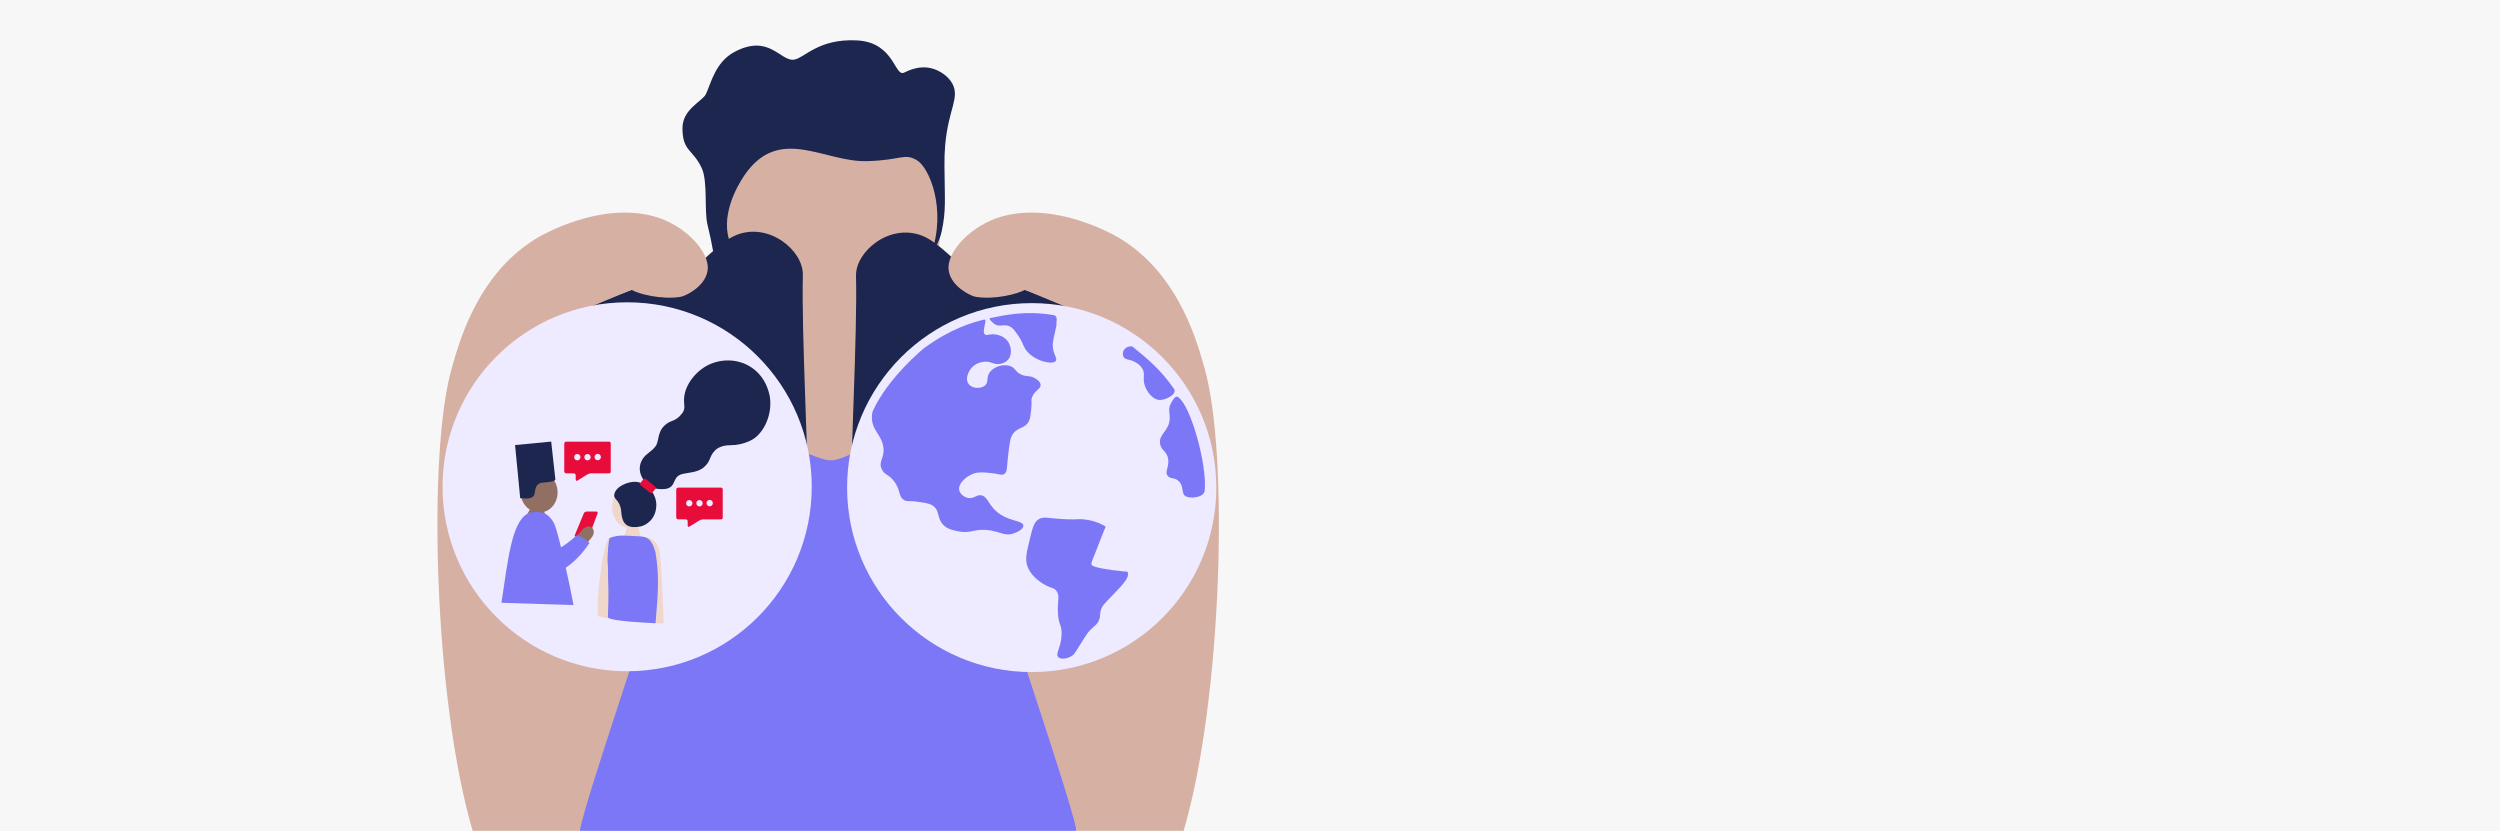 <?xml version="1.0" encoding="utf-8"?>
<svg xmlns="http://www.w3.org/2000/svg" fill="none" height="454" viewBox="0 0 1366 454" width="1366">
<g clip-path="url(#clip0_18_280)">
<rect fill="#D9D9D9" fill-opacity="0.2" height="454" width="1366"/>
<g clip-path="url(#clip1_18_280)">
<path d="M508.893 256.991C484.454 228.284 473.431 191.313 471.203 178.123C470.384 173.288 440.787 171.33 429.982 175.04C429.982 175.04 421.673 185.94 406.772 239.324C404.493 247.511 398.373 263.873 395.519 274.261" fill="#D6B1A3"/>
<path d="M588.266 453.987C563.699 280.312 532.218 229.666 498.651 231.789C487.757 232.48 465.571 250.978 454.369 251.516C442.63 252.053 406.515 226.646 388.732 228.591C365.817 231.15 333.684 298.862 316.708 453.987H588.266Z" fill="#7C77F6"/>
<path d="M513.984 122.585C514.054 86.22 487.413 56.69 454.479 56.626C421.545 56.563 394.79 85.991 394.72 122.356C394.651 158.721 421.292 188.251 454.226 188.314C487.16 188.378 513.914 158.95 513.984 122.585Z" fill="#D6B1A3"/>
<path d="M516.459 79.145C518.213 59.623 524.397 53.675 520.505 45.961C518.444 41.88 513.668 38.49 508.906 37.3C504.886 36.289 499.945 36.673 494.107 39.641C488.717 42.379 488.909 23.177 468.298 22.077C446.829 20.938 439.417 32.029 433.617 32.618C426.269 33.36 420.11 18.354 401.266 28.396C390.781 34 388.463 45.692 385.698 51.423C383.919 55.261 372.896 59.572 372.896 69.999C372.896 82.791 378.453 81.32 383.382 91.746C386.877 99.166 384.662 115.26 386.608 122.935C391.729 143.314 391.729 157.732 392.932 157.796C397.041 158.026 403.174 142.444 399.269 133.285C393.035 118.957 402.47 102.006 406.784 95.725C425.77 68.041 450.221 88.714 473.7 88.049C492.583 87.55 493.928 83.508 500.879 87.473C507.831 91.439 517.369 114.453 508.766 138.811C508.241 140.282 513.143 132.926 514.5 126.632C517.061 114.722 516.164 109.004 516.049 90.467C515.992 86.689 516.129 82.91 516.459 79.145V79.145Z" fill="#1D264F"/>
<path d="M440.915 257.477C441.824 252.629 437.893 181.59 438.674 150.325C439.02 136.892 420.149 121.234 402.303 128.423C393.099 132.133 382.178 145.131 378.632 146.333C340.712 159.523 335.002 162.529 293.242 178.187" fill="#1D264F"/>
<path d="M465.493 257.937C464.584 253.089 468.515 182.051 467.721 150.772C467.388 137.353 486.246 121.681 504.105 128.884C513.309 132.594 524.23 145.514 527.776 146.794C565.696 159.983 571.406 162.989 613.166 178.635" fill="#1D264F"/>
<path d="M356.101 326.008C356.498 331.842 321.842 430.295 316.696 453.936H258.254C237.054 381.861 233.534 247.102 246.861 201.125C250.317 189.228 259.803 151.015 292.257 130.764C296.277 128.206 327.744 110.206 357.176 118.176C373.819 122.654 388.195 137.481 386.621 147.868C385.34 156.58 374.599 161.723 371.975 162.171C361.848 163.898 348.931 160.674 344.963 158.333L305.685 174.759" fill="#D6B1A3"/>
<path d="M342.671 366.766C398.379 366.766 443.539 321.639 443.539 265.971C443.539 210.304 398.379 165.177 342.671 165.177C286.964 165.177 241.804 210.304 241.804 265.971C241.804 321.639 286.964 366.766 342.671 366.766Z" fill="#EEEAFF"/>
<path d="M548.899 326.008C548.502 331.842 583.158 430.295 588.304 453.936H646.745C667.945 381.861 671.479 247.102 658.139 201.125C654.683 189.228 645.196 151.015 612.756 130.764C608.723 128.206 577.256 110.206 547.824 118.176C531.181 122.654 516.804 137.481 518.379 147.868C519.659 156.58 530.4 161.723 533.024 162.171C543.15 163.898 556.068 160.674 560.037 158.333L599.313 174.759" fill="#D6B1A3"/>
<path d="M563.724 367.214C619.432 367.214 664.592 322.086 664.592 266.419C664.592 210.752 619.432 165.625 563.724 165.625C508.017 165.625 462.857 210.752 462.857 266.419C462.857 322.086 508.017 367.214 563.724 367.214Z" fill="#EEEAFF"/>
<g clip-path="url(#clip2_18_280)">
<path d="M321.85 292.967C321.729 293.252 321.525 293.493 321.265 293.659C321.004 293.824 320.699 293.905 320.391 293.892L314.768 293.386C314.641 293.385 314.516 293.351 314.405 293.288C314.295 293.225 314.202 293.135 314.136 293.026C314.07 292.918 314.032 292.794 314.027 292.666C314.022 292.539 314.049 292.412 314.106 292.298L318.986 280.512C319.123 280.224 319.335 279.979 319.599 279.802C319.864 279.625 320.171 279.523 320.489 279.506H325.819C325.944 279.493 326.071 279.514 326.186 279.567C326.3 279.619 326.399 279.702 326.471 279.806C326.543 279.91 326.586 280.031 326.595 280.157C326.604 280.284 326.58 280.41 326.524 280.523L321.85 292.967Z" fill="#E80D3B"/>
<path d="M319.572 298.346C321.112 296.361 322.316 294.795 322.994 294.033C326.876 289.65 322.197 284.787 317.956 289.726C316.872 290.971 315.532 292.445 314.057 293.99" fill="#926F63"/>
<path d="M295.415 303.867C296.499 305.014 308.89 298.787 314.865 292.603C316.259 292.753 317.598 293.228 318.775 293.99C319.958 294.776 321.068 295.666 322.094 296.649C313.667 309.55 302.67 315.065 297.313 314.119" fill="#7C77F6"/>
<path d="M295.547 280.032C301.115 279.522 305.174 274.106 304.611 267.934C304.049 261.763 299.08 257.174 293.512 257.685C287.944 258.195 283.886 263.611 284.448 269.782C285.01 275.953 289.979 280.542 295.547 280.032Z" fill="#926F63"/>
<path d="M299.287 290.732C296.939 285.962 298.994 281.676 297.08 279.381C296.64 278.837 292.942 276.662 291.337 276.798C289.922 276.923 289.83 278.005 285.969 284.798C285.372 285.843 283.979 287.871 283.258 289.193" fill="#926F63"/>
<path d="M313.369 330.62C311.444 320.063 305.712 293.636 303.066 286.685C302.225 284.671 300.894 282.9 299.194 281.535C295.632 278.571 289.64 279.941 288.219 280.708C279.489 285.402 277.45 306.771 273.996 329.358L313.369 330.62Z" fill="#7C77F6"/>
<path d="M281.43 243.175L284.239 272.197C286.088 272.164 290.372 273.235 291.874 270.489C292.649 269.058 291.766 264.31 296.25 263.739C298.338 263.478 303.549 263.37 303.44 261.852L301.168 241.283" fill="#1D264F"/>
<path d="M355.832 340.415C351.803 319.536 346.874 293.288 350.241 293.256C356.483 293.19 359.866 296.878 360.479 301.914C361.65 311.497 362.106 327.291 362.648 340.676" fill="#EFD7CC"/>
<path d="M333.204 337.978C333.291 337.048 333.204 329.064 333.204 326.253C333.204 324.496 332.662 312.112 333.291 308.364C334.088 303.676 337.499 291.983 333.172 293.925C329.332 295.643 326.811 324.284 326.703 326.769C326.632 328.439 326.583 332.393 326.637 336.689" fill="#EFD7CC"/>
<path d="M344.792 288.79C350.491 288.79 355.111 283.672 355.111 277.358C355.111 271.044 350.491 265.926 344.792 265.926C339.093 265.926 334.473 271.044 334.473 277.358C334.473 283.672 339.093 288.79 344.792 288.79Z" fill="#EFD7CC"/>
<path d="M339.088 296.388C341.799 293.185 341.707 289.715 343.008 286.99C343.247 286.495 346.695 286.827 347.888 287.246C348.973 287.61 348.81 288.464 350.458 294.436C350.713 295.355 351.391 297.155 351.706 298.346" fill="#EFD7CC"/>
<path d="M352.302 263.141C352.779 263.745 355.556 266.731 359.384 267.139C371.313 268.406 365.772 260.52 373.114 258.921C376.573 258.17 381.312 258.078 384.457 255.429C388.557 251.975 387.304 249.745 390.482 246.33C391.702 245.019 394.147 243.29 399.082 243.268C402.732 243.271 406.34 242.473 409.65 240.929C416.862 237.807 421.992 227.3 420.723 217.39C420.533 215.933 419.161 206.469 410.534 200.731C403.143 195.836 393.963 195.994 387.066 199.399C379.978 202.901 374.258 210.331 373.78 217.613C373.564 220.915 374.702 223.144 372.891 225.608C369.041 230.851 366.634 229.046 362.99 232.608C358.917 236.589 360.327 241.207 358.055 244.029C355.572 247.129 353.218 247.722 351.293 250.556C348.783 254.216 348.886 258.844 352.302 263.141Z" fill="#1D264F"/>
<path d="M335.595 270.522C336.062 265.697 343.42 263.049 347.227 263.25C353.159 263.565 358.673 269.543 358.614 275.895C358.57 284.233 352.259 287.191 350.133 287.621C345.486 288.556 342.862 287.741 341.365 285.913C340.112 284.396 339.646 282.177 339.451 279.697C338.941 273.116 335.33 273.078 335.595 270.522Z" fill="#1D264F"/>
<path d="M350.05 265.155L355.235 269.294C355.612 269.595 356.161 269.532 356.461 269.154L358.116 267.068C358.416 266.69 358.354 266.139 357.976 265.838L352.791 261.699C352.414 261.398 351.865 261.461 351.565 261.839L349.91 263.925C349.61 264.303 349.672 264.854 350.05 265.155Z" fill="#E80C3B"/>
<path d="M341.24 292.646C338.492 292.49 335.743 292.926 333.177 293.925C332.488 294.213 331.735 304.905 332.049 307.821C332.472 311.698 332.017 312.449 332.364 319.59C332.629 325.089 332.255 333.627 332.163 337.174C332.098 339.545 358.191 340.518 358.191 340.518C359.763 322.652 360.175 313.618 358.142 301.8C358.072 301.392 356.721 296.551 354.769 294.871C353.289 293.604 352.183 293.364 350.084 293.081L341.24 292.646Z" fill="#7C77F6"/>
<path d="M320.998 259.182C321.618 258.848 322.307 258.662 323.01 258.638H332.825C333.059 258.636 333.284 258.542 333.45 258.375C333.615 258.208 333.708 257.981 333.708 257.746V242.213C333.708 242.094 333.685 241.977 333.64 241.867C333.595 241.758 333.528 241.658 333.445 241.574C333.361 241.491 333.262 241.424 333.153 241.379C333.043 241.333 332.926 241.31 332.808 241.31H309.394C309.106 241.31 308.831 241.425 308.627 241.629C308.424 241.833 308.31 242.109 308.31 242.398V257.556C308.31 257.844 308.424 258.121 308.627 258.325C308.831 258.529 309.106 258.643 309.394 258.643H313.483C313.77 258.643 314.046 258.758 314.249 258.962C314.453 259.166 314.567 259.443 314.567 259.731V262.059C314.567 262.657 314.985 262.891 315.494 262.603L320.998 259.182Z" fill="#E80C3B"/>
<path d="M315.429 251.551C316.391 251.551 317.17 250.769 317.17 249.805C317.17 248.841 316.391 248.059 315.429 248.059C314.468 248.059 313.689 248.841 313.689 249.805C313.689 250.769 314.468 251.551 315.429 251.551Z" fill="#EEEAFF"/>
<path d="M321.009 251.551C321.97 251.551 322.75 250.769 322.75 249.805C322.75 248.841 321.97 248.059 321.009 248.059C320.048 248.059 319.268 248.841 319.268 249.805C319.268 250.769 320.048 251.551 321.009 251.551Z" fill="#EEEAFF"/>
<path d="M326.594 251.486C327.555 251.486 328.335 250.704 328.335 249.74C328.335 248.776 327.555 247.994 326.594 247.994C325.633 247.994 324.853 248.776 324.853 249.74C324.853 250.704 325.633 251.486 326.594 251.486Z" fill="#EEEAFF"/>
<path d="M382.185 284.341C382.803 284.007 383.49 283.821 384.192 283.798H394.006C394.123 283.798 394.239 283.776 394.347 283.731C394.456 283.687 394.554 283.621 394.637 283.538C394.719 283.455 394.785 283.356 394.829 283.248C394.874 283.139 394.896 283.023 394.896 282.906V267.345C394.896 267.226 394.872 267.108 394.827 266.999C394.781 266.889 394.714 266.789 394.63 266.705C394.546 266.621 394.446 266.555 394.336 266.51C394.226 266.465 394.109 266.442 393.99 266.442H370.576C370.288 266.442 370.012 266.557 369.809 266.761C369.606 266.965 369.491 267.242 369.491 267.53V282.688C369.491 282.977 369.606 283.253 369.809 283.457C370.012 283.661 370.288 283.776 370.576 283.776H374.664C374.952 283.776 375.228 283.89 375.431 284.094C375.635 284.298 375.749 284.575 375.749 284.864V287.191C375.749 287.79 376.166 288.023 376.676 287.735L382.185 284.341Z" fill="#E80C3B"/>
<path d="M376.611 276.711C377.572 276.711 378.352 275.929 378.352 274.965C378.352 274.001 377.572 273.219 376.611 273.219C375.65 273.219 374.87 274.001 374.87 274.965C374.87 275.929 375.65 276.711 376.611 276.711Z" fill="#EEEAFF"/>
<path d="M382.196 276.711C383.157 276.711 383.937 275.929 383.937 274.965C383.937 274.001 383.157 273.219 382.196 273.219C381.235 273.219 380.456 274.001 380.456 274.965C380.456 275.929 381.235 276.711 382.196 276.711Z" fill="#EEEAFF"/>
<path d="M387.776 276.646C388.737 276.646 389.516 275.864 389.516 274.9C389.516 273.936 388.737 273.154 387.776 273.154C386.815 273.154 386.035 273.936 386.035 274.9C386.035 275.864 386.815 276.646 387.776 276.646Z" fill="#EEEAFF"/>
</g>
<g clip-path="url(#clip3_18_280)">
<path d="M562.754 361.133C615.493 361.133 658.246 318.642 658.246 266.228C658.246 213.814 615.493 171.324 562.754 171.324C510.016 171.324 467.262 213.814 467.262 266.228C467.262 318.642 510.016 361.133 562.754 361.133Z" fill="#EEEAFF"/>
<path d="M537.755 174.61C539.911 174.085 536.138 181.306 538.183 182.777C539.128 183.456 540.117 182.622 542.454 182.635C542.858 182.635 547.693 182.733 550.422 186.174C552.672 189.01 553.176 193.729 550.845 196.497C549.772 197.675 548.339 198.47 546.767 198.758C543.231 199.542 541.925 197.448 538.127 197.627C537.549 197.658 533.733 197.893 531.104 200.716C529.27 202.705 527.076 206.992 529.301 209.865C531.352 212.515 536.045 212.515 538.221 210.619C540.396 208.722 538.724 206.344 540.788 203.453C543.038 200.296 548.116 198.758 551.796 199.962C555.165 201.062 554.68 203.582 558.726 204.96C561.511 205.911 562.947 205.121 565.464 206.659C566.477 207.277 568.435 208.475 568.572 210.242C568.789 212.669 565.334 213.17 563.916 217.037C563.202 219.001 563.96 219.23 563.444 223.832C563.09 227.007 562.909 228.595 562.201 230.059C560.181 234.272 556.433 233.148 553.468 237.033C551.957 239.016 551.603 242.377 550.807 249.11C550.062 255.658 550.459 257.907 548.719 258.994C547.258 259.927 546.077 258.908 541.036 258.426C537.481 258.092 535.026 257.864 532.49 258.617C528.108 259.927 523.253 264.27 524.142 267.958C524.646 270.052 526.964 271.757 529.171 272.103C532.148 272.579 533.329 270.342 535.908 270.596C539.06 270.911 539.787 274.5 543.025 278.046C549.62 285.267 559.043 284.032 559.186 287.201C559.255 289.134 555.774 290.864 553.679 291.525C548.433 293.211 546.276 290.036 538.687 289.542C531.545 289.079 530.277 291.679 523.502 290.296C520.506 289.678 517.79 289.134 515.527 286.904C511.829 283.247 513.663 279.374 510.026 276.526C508.28 275.167 506.011 274.833 501.48 274.166C496.315 273.413 495.724 274.271 493.984 273.227C490.876 271.374 492.218 268.23 488.862 263.417C485.754 258.976 483.268 259.748 481.739 256.245C479.824 251.921 483.461 250.408 482.69 244.459C481.77 237.355 476.008 234.976 476.424 227.477C476.412 226.503 476.566 225.534 476.878 224.611C485.338 206.128 504.724 190.381 504.724 190.381C519.319 179.601 531.284 176.192 537.755 174.61Z" fill="#7C77F6"/>
<path d="M591.769 283.741C588.568 283.451 589.438 283.964 583.185 283.741C572.718 283.371 570.356 281.931 567.478 283.741C564.917 285.354 564.128 288.628 562.549 295.176C560.815 302.379 559.945 305.986 561.635 310.057C564.121 316 570.511 319.323 571.499 319.855C574.701 321.529 575.85 321.09 577.156 322.758C579.4 325.526 577.622 328.373 578.069 335.28C578.48 341.618 580.102 341.204 580.077 346.171C580.04 353.584 576.385 357.13 578.256 359.057C579.729 360.577 583.421 359.841 585.622 358.396C586.865 357.574 587.412 356.685 588.916 354.269C592.136 349.111 593.745 346.529 594.305 345.837C597.5 341.89 599.396 341.859 600.608 338.548C601.397 336.404 600.788 335.91 601.409 333.649C602.168 330.9 603.604 329.695 607.942 325.217C615.277 317.656 616.551 315.555 616.315 313.257C616.147 311.67 615.407 311.373 615.625 309.952C615.967 307.722 618.011 306.975 622.157 303.682C627.845 299.173 628.013 297.406 628.006 296.732C628.006 294.719 626.303 293.292 626.061 293.088C623.575 291.043 620.088 291.939 617.458 292.18C607.594 293.063 605.381 284.995 591.769 283.741Z" fill="#7C77F6"/>
<path d="M643.49 216.839C642.11 216.03 640.189 219.403 639.431 221.164C638.275 223.832 639.201 225.488 639.151 228.391C639.027 235.582 633.14 236.873 633.837 242.297C634.352 246.349 637.721 246.3 638.312 251.062C638.846 255.387 636.36 257.53 637.895 259.822C639.282 261.892 641.662 260.644 644.049 262.88C646.97 265.623 645.336 269.323 647.548 270.948C649.985 272.739 657.81 271.948 658.227 268.168C659.75 254.664 650.625 221.009 643.49 216.839Z" fill="#7C77F6"/>
<path d="M618.981 189.516C618.21 188.899 615.718 189.313 614.456 190.752C613.972 191.326 613.661 192.025 613.561 192.768C613.461 193.51 613.575 194.266 613.89 194.946C614.997 196.979 617.676 195.959 621.306 198.492C622.5 199.244 623.497 200.266 624.215 201.476C625.495 203.786 624.836 205.701 624.967 207.82C625.215 212.676 629.374 218.266 633.501 218.544C636.665 218.754 643.514 215.412 641.445 212.441C634.265 202.131 627.646 196.602 618.981 189.516Z" fill="#7C77F6"/>
<path d="M541.08 173.782C539.768 174.048 542.572 176.587 543.672 177.236C546.301 178.792 548.272 176.964 551.33 178.174C553.244 178.934 554.251 180.361 556.147 183.061C558.515 186.421 558.844 188.299 559.932 190.202C563.823 196.997 574.85 199.654 576.851 197.251C578.181 195.638 574.52 192.877 575.341 186.916C575.484 185.872 575.962 183.388 576.584 180.806C577.069 178.792 577.417 177.717 577.243 176.105C577.243 176.105 578.057 172.59 575.832 172.207C560.784 169.625 549.825 172.009 541.08 173.782Z" fill="#7C77F6"/>
<path d="M625.98 274.314C626.372 274.253 626.875 276.328 627.273 277.731C628.234 281.492 628.858 285.331 629.138 289.202C629.597 294.194 629.355 294.997 629.647 298.258C630.505 307.63 632.979 311.083 631.319 312.269C628.746 314.122 598.817 311.367 596.605 308.809C595.722 307.784 596.853 306.635 600.8 296.078C603.088 289.968 604.915 286.558 606.581 280.257C607.115 278.237 607.569 277.267 607.787 276.304C607.942 275.741 625.334 274.419 625.98 274.314Z" fill="#EEEAFF"/>
</g>
</g>
</g>
<defs>
<clipPath id="clip0_18_280">
<rect fill="white" height="454" width="1366"/>
</clipPath>
<clipPath id="clip1_18_280">
<rect fill="white" height="432" transform="translate(239 22)" width="427"/>
</clipPath>
<clipPath id="clip2_18_280">
<rect fill="white" height="143.746" transform="translate(274.012 196.93)" width="146.9"/>
</clipPath>
<clipPath id="clip3_18_280">
<rect fill="white" height="204.592" transform="translate(430.807 171.07)" width="227.581"/>
</clipPath>
</defs>
</svg>